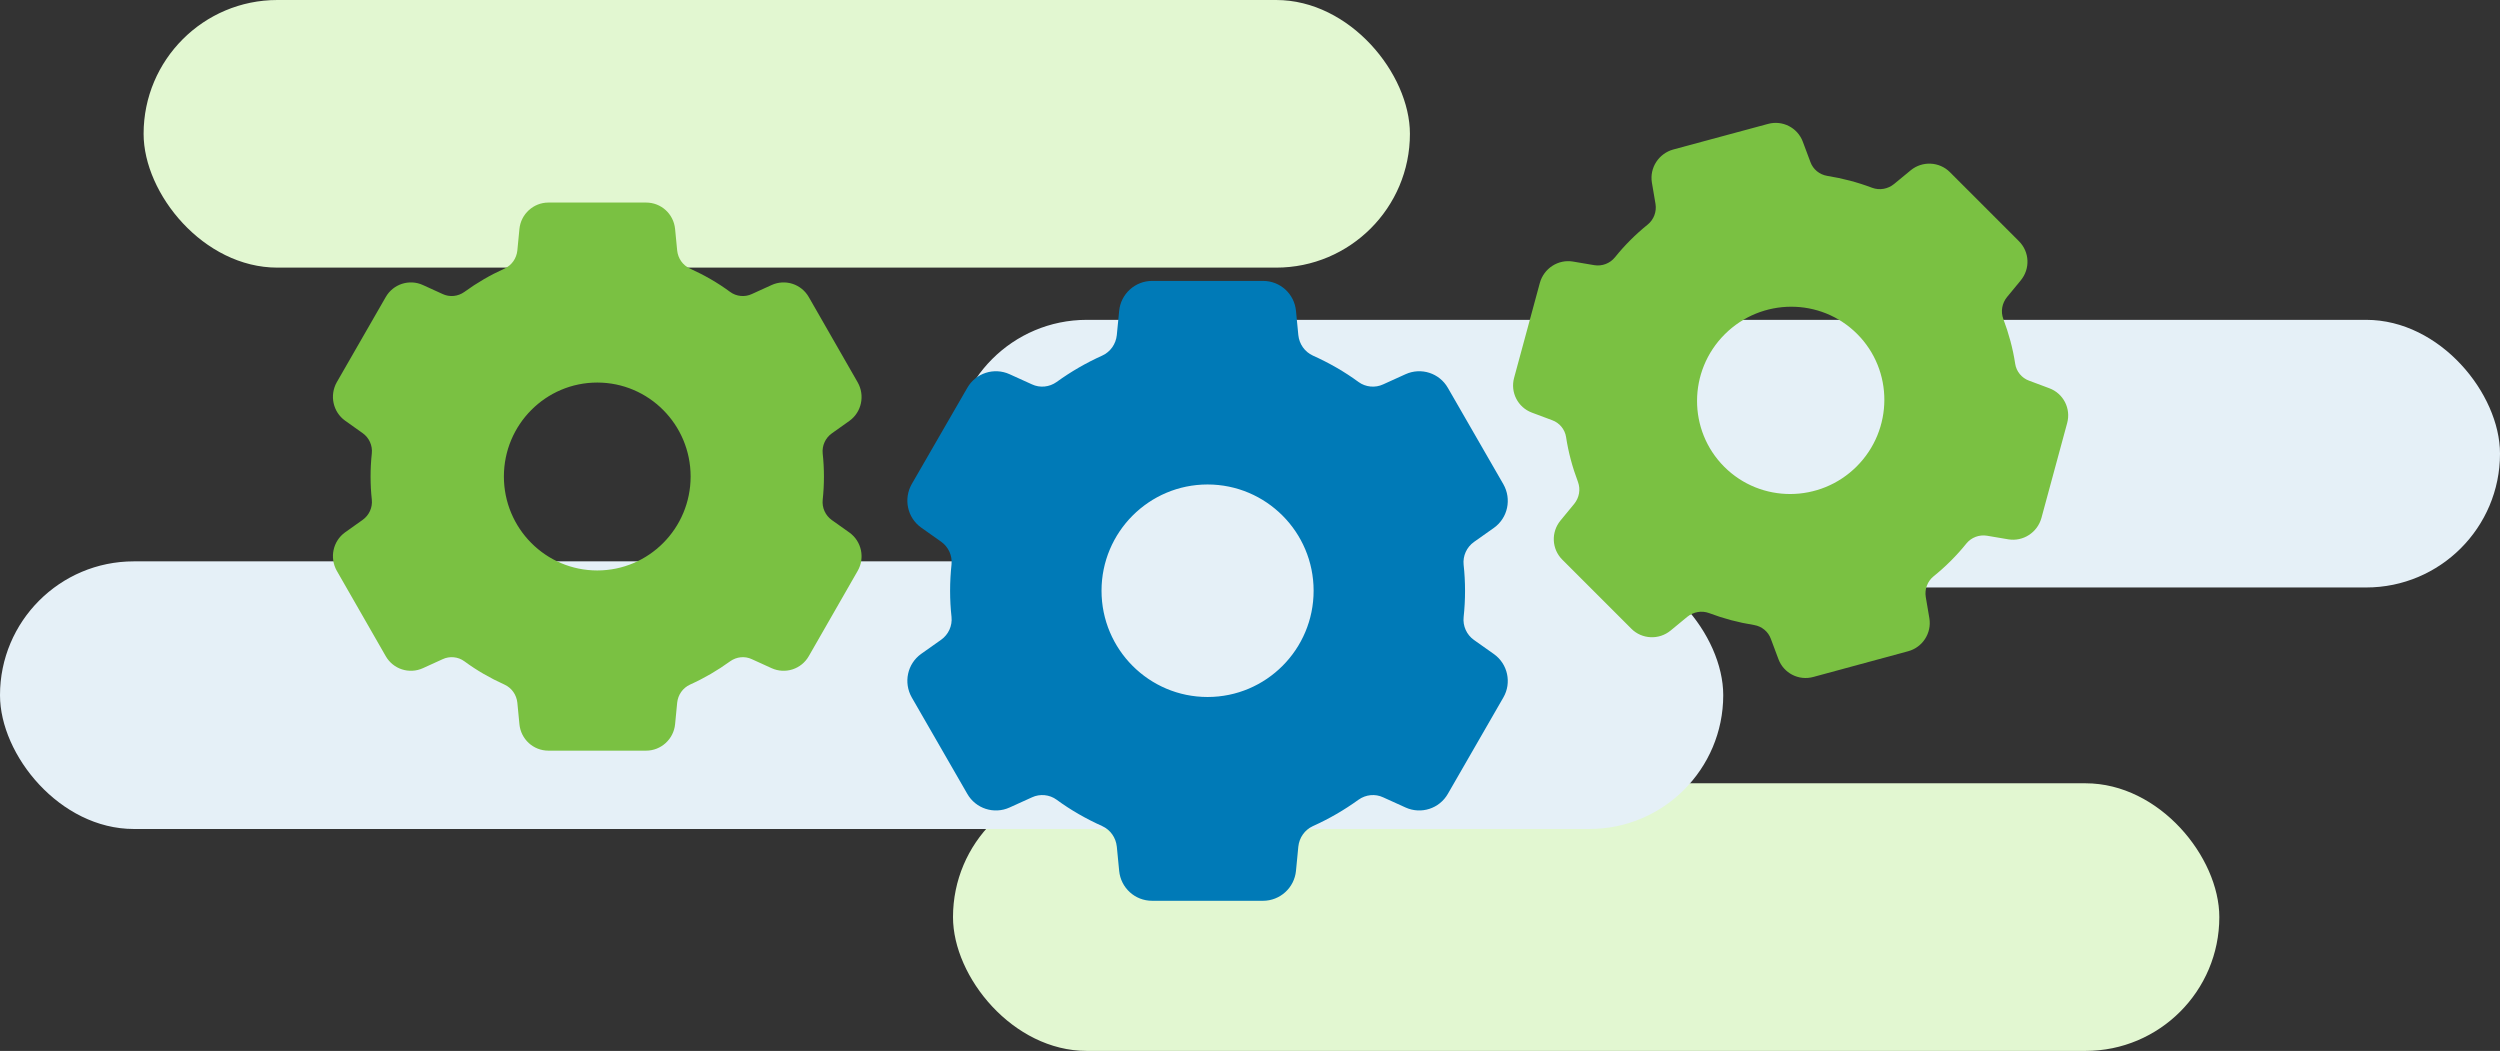 <svg width="383" height="161" viewBox="0 0 383 161" fill="none" xmlns="http://www.w3.org/2000/svg">
<rect x="0" y="0" width="383" height="161" fill="#333333" stroke="none"/>
<rect x="22" width="194" height="41" rx="20.5" fill="#E2F7D1"/>
<rect x="146" y="120" width="194" height="41" rx="20.5" fill="#E2F7D1"/>
<rect x="146" y="49" width="237" height="41" rx="20.5" fill="#E5F0F7"/>
<rect y="86" width="264" height="41" rx="20.5" fill="#E5F0F7"/>
<g clip-path="url(#clip0)">
<path d="M130.129 81.585L127.433 79.671C126.45 78.968 125.911 77.787 126.037 76.575C126.164 75.394 126.228 74.213 126.228 73.032C126.228 71.82 126.164 70.639 126.037 69.49C125.911 68.277 126.45 67.096 127.433 66.394L130.129 64.479C132 63.139 132.539 60.585 131.397 58.575L123.913 45.522C122.771 43.511 120.297 42.713 118.204 43.67L115.191 45.043C114.113 45.553 112.812 45.426 111.861 44.724C109.958 43.319 107.896 42.139 105.708 41.149C104.598 40.639 103.869 39.585 103.742 38.373L103.425 35.085C103.203 32.788 101.3 31.032 98.985 31.032H84.015C81.732 31.032 79.797 32.788 79.575 35.085L79.258 38.373C79.131 39.585 78.402 40.639 77.291 41.149C75.103 42.139 73.073 43.319 71.139 44.724C70.156 45.426 68.887 45.553 67.809 45.043L64.796 43.67C62.703 42.713 60.229 43.511 59.087 45.522L51.602 58.543C50.461 60.553 51 63.107 52.871 64.447L55.567 66.362C56.55 67.064 57.089 68.245 56.962 69.458C56.835 70.639 56.772 71.82 56.772 73C56.772 74.213 56.835 75.394 56.962 76.543C57.089 77.756 56.55 78.936 55.567 79.639L52.871 81.553C51 82.894 50.461 85.447 51.602 87.458L59.087 100.511C60.229 102.522 62.703 103.319 64.796 102.362L67.809 100.99C68.887 100.479 70.187 100.607 71.139 101.309C73.042 102.713 75.103 103.894 77.291 104.883C78.402 105.394 79.131 106.447 79.258 107.66L79.575 110.947C79.797 113.245 81.7 115 84.015 115H98.985C101.268 115 103.203 113.245 103.425 110.947L103.742 107.66C103.869 106.447 104.598 105.394 105.708 104.883C107.896 103.894 109.926 102.713 111.861 101.309C112.844 100.607 114.113 100.479 115.191 100.99L118.204 102.362C120.297 103.319 122.771 102.522 123.913 100.511L131.397 87.458C132.539 85.479 132 82.926 130.129 81.585ZM91.5 87.394C83.603 87.394 77.196 80.947 77.196 73C77.196 65.053 83.603 58.607 91.5 58.607C99.397 58.607 105.803 65.053 105.803 73C105.803 80.947 99.397 87.394 91.5 87.394Z" fill="#7AC142"/>
</g>
<path d="M228.875 100.209L225.813 98.044C224.696 97.25 224.084 95.914 224.228 94.543C224.372 93.207 224.444 91.872 224.444 90.536C224.444 89.165 224.372 87.829 224.228 86.53C224.084 85.158 224.696 83.823 225.813 83.028L228.875 80.863C231 79.347 231.612 76.459 230.316 74.185L221.814 59.423C220.518 57.149 217.708 56.247 215.33 57.329L211.908 58.882C210.684 59.459 209.207 59.315 208.126 58.521C205.965 56.932 203.623 55.597 201.138 54.478C199.877 53.901 199.048 52.709 198.904 51.338L198.544 47.62C198.292 45.021 196.131 43.036 193.501 43.036H176.499C173.905 43.036 171.708 45.021 171.456 47.62L171.095 51.338C170.951 52.709 170.123 53.901 168.862 54.478C166.377 55.597 164.071 56.932 161.874 58.521C160.757 59.315 159.316 59.459 158.092 58.882L154.669 57.329C152.292 56.247 149.482 57.149 148.186 59.423L139.684 74.149C138.388 76.423 139 79.311 141.125 80.827L144.187 82.992C145.304 83.787 145.916 85.122 145.772 86.494C145.628 87.829 145.556 89.165 145.556 90.5C145.556 91.872 145.628 93.207 145.772 94.507C145.916 95.878 145.304 97.214 144.187 98.008L141.125 100.173C139 101.689 138.388 104.577 139.684 106.851L148.186 121.613C149.482 123.887 152.292 124.79 154.669 123.707L158.092 122.155C159.316 121.577 160.793 121.722 161.874 122.516C164.035 124.104 166.377 125.439 168.862 126.558C170.123 127.136 170.951 128.327 171.095 129.698L171.456 133.416C171.708 136.015 173.869 138 176.499 138H193.501C196.095 138 198.292 136.015 198.544 133.416L198.904 129.698C199.048 128.327 199.877 127.136 201.138 126.558C203.623 125.439 205.929 124.104 208.126 122.516C209.243 121.722 210.684 121.577 211.908 122.155L215.33 123.707C217.708 124.79 220.518 123.887 221.814 121.613L230.316 106.851C231.612 104.613 231 101.725 228.875 100.209ZM185 106.779C176.03 106.779 168.754 99.487 168.754 90.5C168.754 81.513 176.03 74.222 185 74.222C193.969 74.222 201.246 81.513 201.246 90.5C201.246 99.487 193.969 106.779 185 106.779Z" fill="#007AB7"/>
<g clip-path="url(#clip1)">
<path d="M295.58 94.722L295.028 91.462C294.829 90.27 295.283 89.054 296.23 88.286C297.155 87.54 298.035 86.75 298.87 85.915C299.728 85.058 300.518 84.178 301.24 83.276C302.008 82.329 303.224 81.875 304.416 82.074L307.676 82.626C309.947 83.001 312.134 81.577 312.748 79.348L316.686 64.825C317.3 62.596 316.115 60.283 313.958 59.48L310.857 58.32C309.734 57.918 308.904 56.909 308.728 55.739C308.376 53.401 307.753 51.108 306.905 48.861C306.481 47.715 306.71 46.455 307.478 45.507L309.578 42.959C311.046 41.177 310.942 38.59 309.305 36.953L298.72 26.368C297.105 24.753 294.496 24.627 292.714 26.095L290.165 28.195C289.218 28.962 287.958 29.191 286.812 28.768C284.565 27.92 282.294 27.32 279.933 26.945C278.742 26.746 277.754 25.939 277.353 24.816L276.193 21.715C275.39 19.558 273.076 18.372 270.847 18.987L256.347 22.902C254.118 23.516 252.694 25.703 253.07 27.974L253.622 31.234C253.82 32.426 253.367 33.642 252.419 34.41C251.495 35.155 250.615 35.945 249.78 36.78C248.922 37.638 248.132 38.518 247.409 39.42C246.642 40.367 245.425 40.821 244.234 40.622L240.974 40.07C238.703 39.694 236.516 41.119 235.902 43.348L231.964 57.87C231.35 60.099 232.535 62.413 234.692 63.216L237.793 64.376C238.916 64.777 239.745 65.787 239.922 66.956C240.274 69.295 240.897 71.587 241.745 73.834C242.169 74.98 241.94 76.241 241.172 77.188L239.072 79.737C237.604 81.519 237.708 84.105 239.345 85.743L249.93 96.328C251.545 97.942 254.154 98.069 255.936 96.601L258.485 94.501C259.432 93.733 260.692 93.504 261.838 93.928C264.085 94.776 266.356 95.376 268.716 95.751C269.908 95.95 270.895 96.757 271.297 97.88L272.457 100.981C273.26 103.138 275.573 104.323 277.802 103.709L292.325 99.771C294.531 99.179 295.956 96.993 295.58 94.722ZM264.158 71.514C258.574 65.93 258.603 56.842 264.222 51.222C269.841 45.603 278.93 45.575 284.514 51.159C290.098 56.743 290.07 65.831 284.45 71.451C278.831 77.07 269.742 77.098 264.158 71.514Z" fill="#7AC142"/>
</g>
<defs>
<clipPath id="clip0">
<rect width="81" height="84" fill="white" transform="translate(51 31)"/>
</clipPath>
<clipPath id="clip1">
<rect width="81" height="84" fill="white" transform="translate(275.397 3) rotate(45)"/>
</clipPath>
</defs>
</svg>
